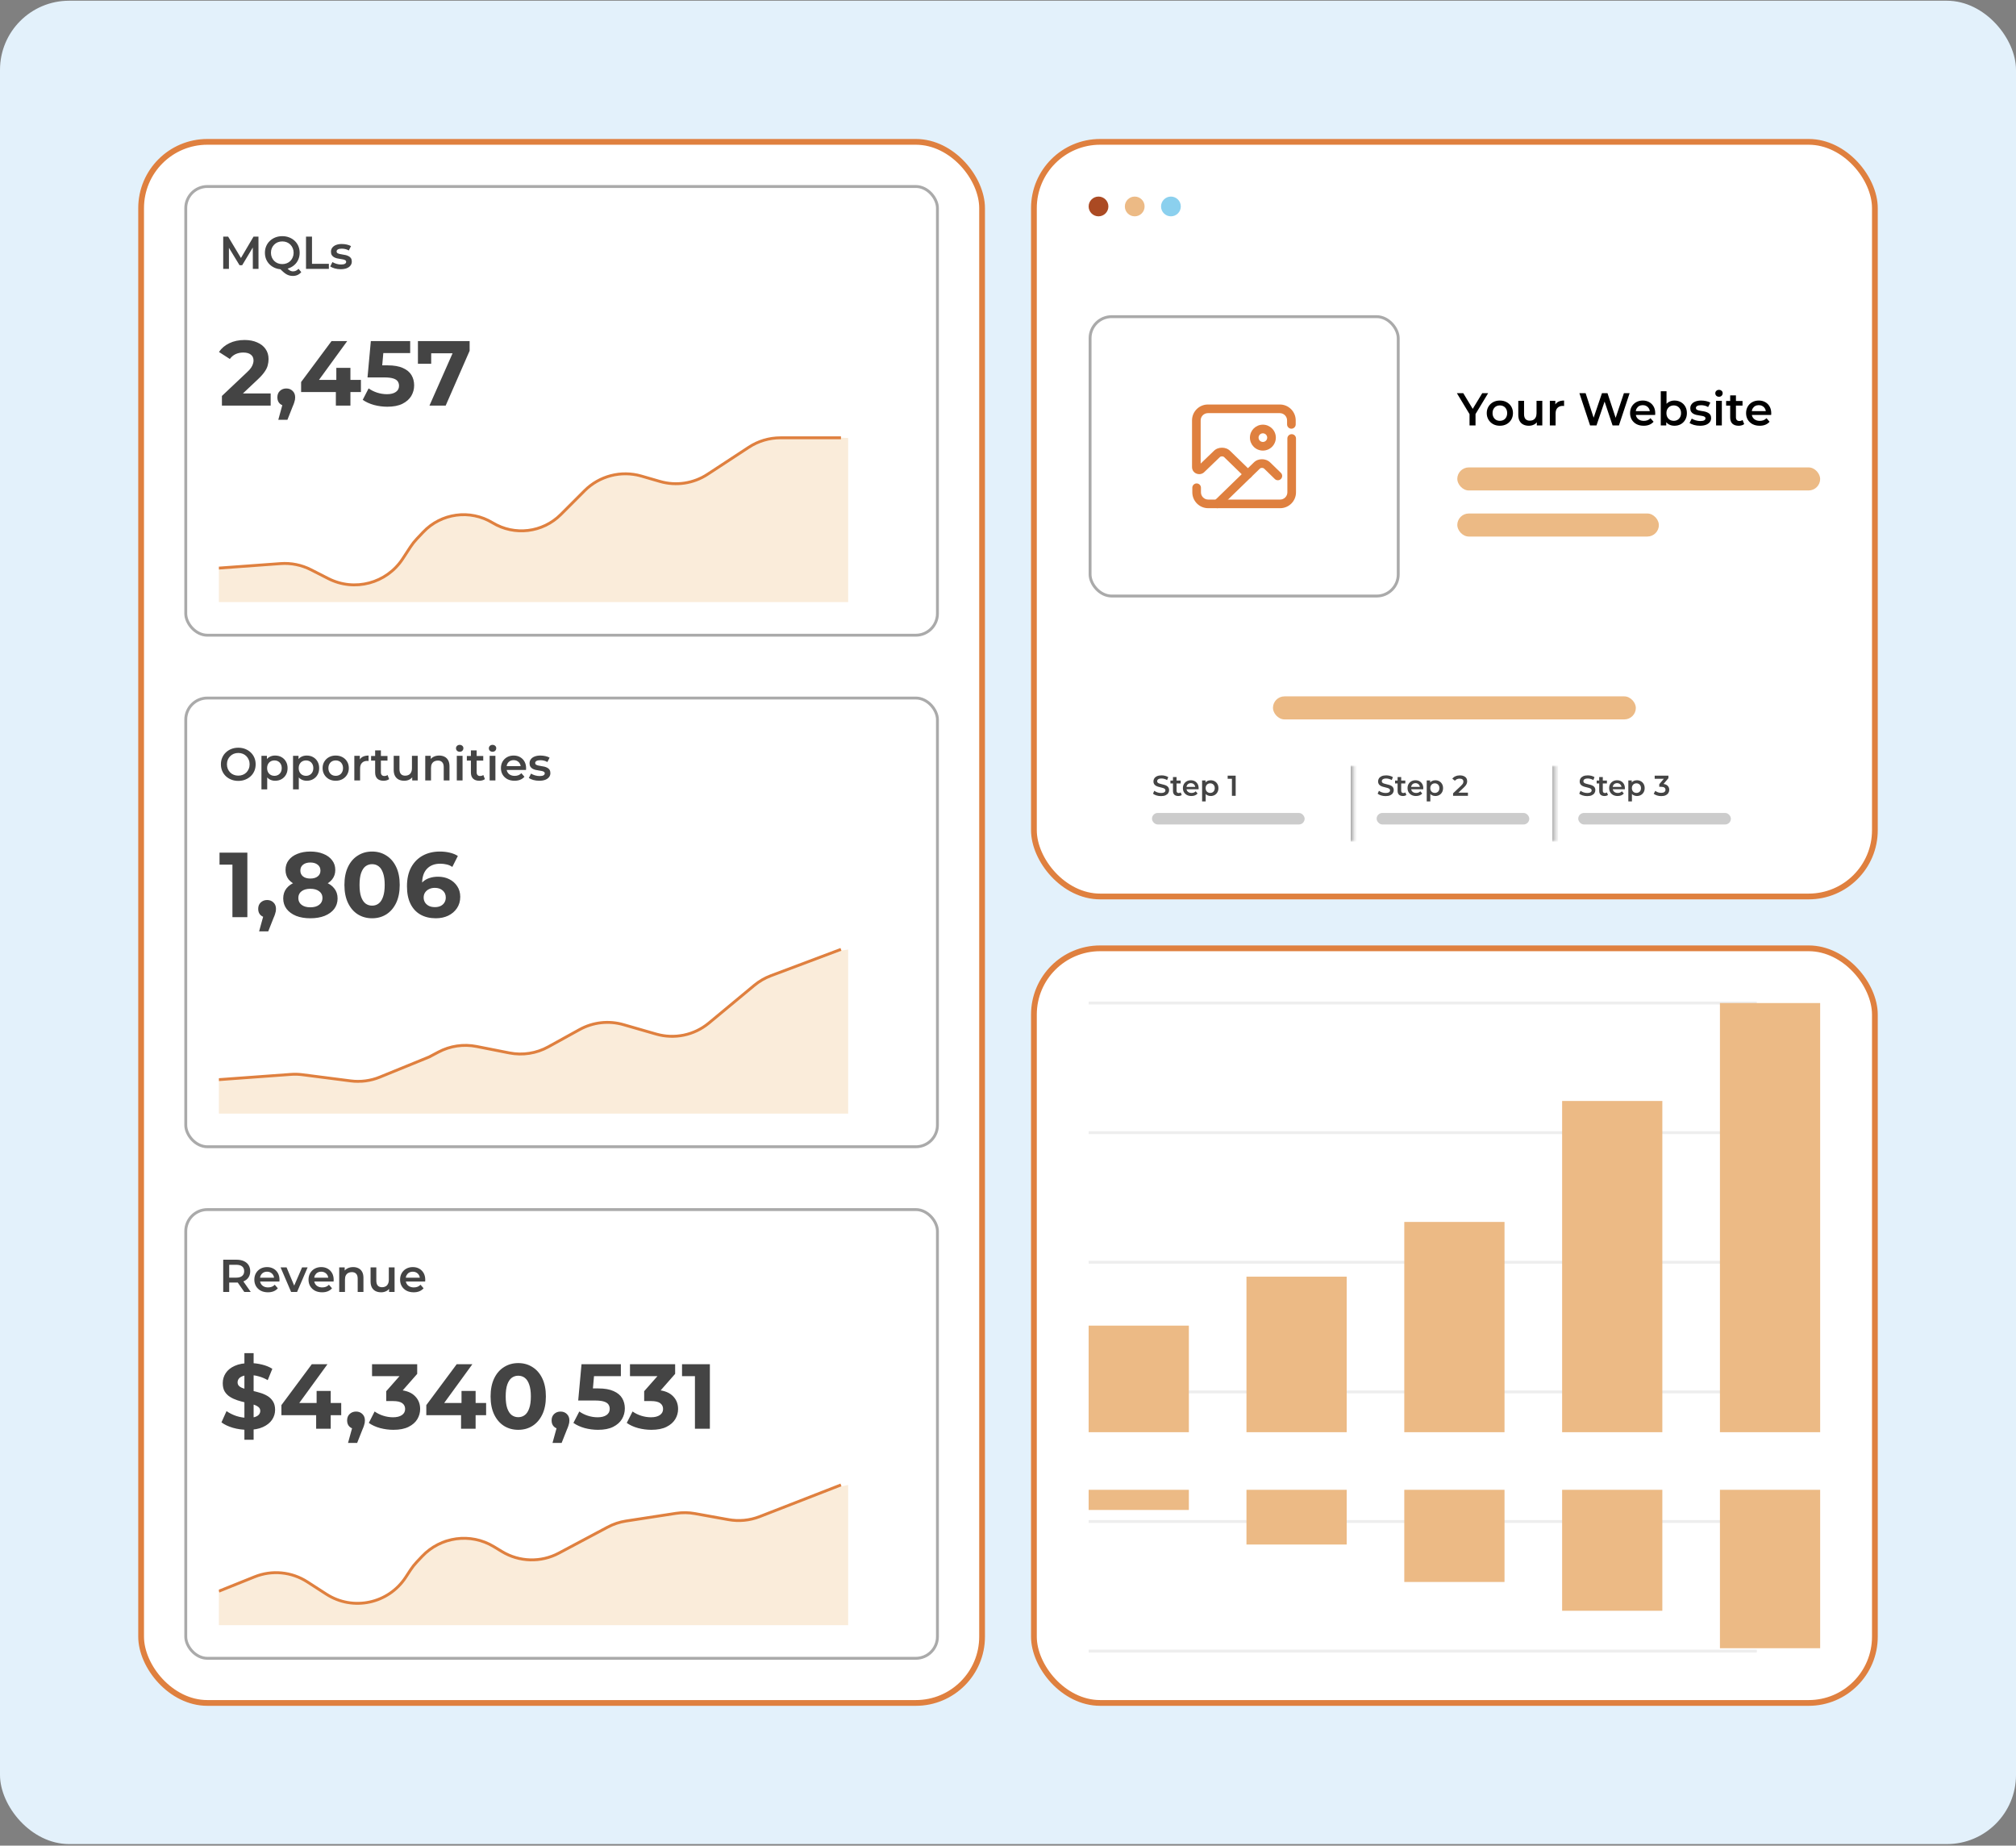 <svg width="532" height="487" viewBox="0 0 532 487" fill="none" xmlns="http://www.w3.org/2000/svg">
<rect x="0" y="0" width="532" height="487" fill="#808080" stroke="none"/>
<rect y="0.19" width="532" height="486.4" rx="18.24" fill="#E3F1FB"/>
<rect x="37.24" y="37.43" width="221.92" height="411.92" rx="17.48" fill="white"/>
<rect x="37.24" y="37.43" width="221.92" height="411.92" rx="17.48" stroke="#DF803F" stroke-width="1.52"/>
<rect x="49.02" y="49.21" width="198.36" height="118.4" rx="5.7" fill="white"/>
<rect x="49.02" y="49.21" width="198.36" height="118.4" rx="5.7" stroke="#AAAAAA" stroke-width="0.76"/>
<path d="M58.903 70.95V62.438H60.204L63.925 68.652H63.244L66.905 62.438H68.206L68.218 70.95H66.722L66.71 64.785H67.026L63.913 69.977H63.208L60.046 64.785H60.411V70.95H58.903ZM74.505 71.072C73.841 71.072 73.229 70.962 72.669 70.743C72.11 70.524 71.624 70.22 71.21 69.831C70.797 69.434 70.477 68.972 70.249 68.445C70.022 67.91 69.909 67.326 69.909 66.694C69.909 66.062 70.022 65.482 70.249 64.955C70.477 64.42 70.797 63.958 71.21 63.569C71.624 63.172 72.11 62.864 72.669 62.645C73.229 62.426 73.837 62.316 74.493 62.316C75.158 62.316 75.766 62.426 76.317 62.645C76.877 62.864 77.363 63.168 77.777 63.557C78.19 63.946 78.51 64.408 78.737 64.943C78.964 65.478 79.078 66.062 79.078 66.694C79.078 67.326 78.964 67.91 78.737 68.445C78.51 68.98 78.19 69.442 77.777 69.831C77.363 70.22 76.877 70.524 76.317 70.743C75.766 70.962 75.162 71.072 74.505 71.072ZM77.278 72.81C76.978 72.81 76.686 72.774 76.403 72.701C76.127 72.636 75.851 72.523 75.576 72.361C75.308 72.207 75.028 72 74.737 71.74C74.445 71.489 74.124 71.177 73.776 70.804L75.454 70.366C75.681 70.666 75.896 70.905 76.099 71.084C76.309 71.27 76.512 71.404 76.707 71.485C76.901 71.566 77.104 71.607 77.314 71.607C77.874 71.607 78.36 71.38 78.774 70.926L79.503 71.801C78.936 72.474 78.194 72.81 77.278 72.81ZM74.493 69.685C74.923 69.685 75.32 69.612 75.685 69.466C76.05 69.32 76.366 69.114 76.633 68.846C76.901 68.571 77.108 68.25 77.254 67.886C77.408 67.521 77.485 67.124 77.485 66.694C77.485 66.256 77.408 65.859 77.254 65.502C77.108 65.138 76.901 64.821 76.633 64.554C76.366 64.278 76.05 64.067 75.685 63.922C75.32 63.776 74.923 63.703 74.493 63.703C74.064 63.703 73.666 63.776 73.302 63.922C72.937 64.067 72.621 64.278 72.353 64.554C72.086 64.821 71.875 65.138 71.721 65.502C71.575 65.859 71.502 66.256 71.502 66.694C71.502 67.124 71.575 67.521 71.721 67.886C71.875 68.25 72.086 68.571 72.353 68.846C72.621 69.114 72.937 69.32 73.302 69.466C73.666 69.612 74.064 69.685 74.493 69.685ZM80.753 70.95V62.438H82.334V69.612H86.785V70.95H80.753ZM89.893 71.035C89.35 71.035 88.827 70.966 88.325 70.828C87.83 70.682 87.437 70.508 87.145 70.305L87.729 69.15C88.02 69.337 88.369 69.491 88.774 69.612C89.18 69.734 89.585 69.795 89.99 69.795C90.469 69.795 90.813 69.73 91.024 69.6C91.243 69.471 91.352 69.296 91.352 69.077C91.352 68.899 91.279 68.765 91.133 68.676C90.987 68.579 90.797 68.506 90.562 68.457C90.327 68.409 90.063 68.364 89.772 68.323C89.488 68.283 89.2 68.23 88.908 68.165C88.624 68.092 88.365 67.991 88.13 67.861C87.895 67.724 87.704 67.541 87.558 67.314C87.412 67.087 87.34 66.787 87.34 66.414C87.34 66.001 87.457 65.644 87.692 65.344C87.927 65.036 88.256 64.801 88.677 64.639C89.107 64.469 89.614 64.384 90.197 64.384C90.635 64.384 91.077 64.432 91.523 64.529C91.969 64.627 92.337 64.765 92.629 64.943L92.046 66.098C91.737 65.912 91.425 65.786 91.109 65.721C90.801 65.648 90.493 65.612 90.185 65.612C89.723 65.612 89.378 65.681 89.151 65.818C88.933 65.956 88.823 66.13 88.823 66.341C88.823 66.536 88.896 66.682 89.042 66.779C89.188 66.876 89.378 66.953 89.614 67.01C89.849 67.067 90.108 67.115 90.392 67.156C90.683 67.189 90.971 67.241 91.255 67.314C91.539 67.387 91.798 67.488 92.033 67.618C92.276 67.74 92.471 67.914 92.617 68.141C92.763 68.368 92.836 68.664 92.836 69.029C92.836 69.434 92.714 69.787 92.471 70.087C92.236 70.386 91.9 70.622 91.462 70.792C91.024 70.954 90.501 71.035 89.893 71.035Z" fill="#444444"/>
<path d="M58.563 107.03V104.476L65.129 98.275C65.648 97.805 66.029 97.383 66.272 97.01C66.516 96.637 66.678 96.297 66.759 95.989C66.856 95.681 66.905 95.397 66.905 95.138C66.905 94.457 66.669 93.938 66.199 93.581C65.745 93.208 65.073 93.022 64.181 93.022C63.467 93.022 62.803 93.159 62.187 93.435C61.587 93.711 61.076 94.14 60.654 94.724L57.785 92.876C58.433 91.903 59.341 91.133 60.508 90.565C61.676 89.998 63.022 89.714 64.546 89.714C65.81 89.714 66.913 89.925 67.853 90.346C68.81 90.752 69.547 91.327 70.066 92.073C70.601 92.819 70.869 93.711 70.869 94.748C70.869 95.3 70.796 95.851 70.65 96.402C70.52 96.937 70.245 97.505 69.823 98.105C69.418 98.704 68.818 99.377 68.023 100.123L62.576 105.255L61.822 103.82H71.428V107.03H58.563ZM73.437 110.775L75.042 104.938L75.577 107.127C74.88 107.127 74.305 106.925 73.851 106.519C73.413 106.114 73.194 105.555 73.194 104.841C73.194 104.128 73.421 103.56 73.875 103.139C74.329 102.717 74.888 102.506 75.553 102.506C76.234 102.506 76.793 102.725 77.231 103.163C77.669 103.585 77.888 104.144 77.888 104.841C77.888 105.052 77.871 105.263 77.839 105.473C77.807 105.668 77.742 105.911 77.644 106.203C77.563 106.479 77.426 106.835 77.231 107.273L75.845 110.775H73.437ZM79.462 103.455V100.804L87.487 90.006H91.622L83.766 100.804L81.845 100.245H95.245V103.455H79.462ZM88.63 107.03V103.455L88.752 100.245V97.059H92.473V107.03H88.63ZM102.212 107.322C101.028 107.322 99.853 107.168 98.686 106.86C97.534 106.535 96.545 106.081 95.719 105.498L97.275 102.482C97.924 102.952 98.669 103.325 99.512 103.601C100.372 103.876 101.239 104.014 102.115 104.014C103.104 104.014 103.882 103.82 104.449 103.431C105.017 103.041 105.301 102.498 105.301 101.801C105.301 101.363 105.187 100.974 104.96 100.634C104.733 100.293 104.328 100.034 103.744 99.856C103.177 99.677 102.374 99.588 101.336 99.588H96.983L97.859 90.006H108.243V93.168H99.269L101.312 91.368L100.704 98.202L98.661 96.402H102.261C103.947 96.402 105.301 96.637 106.322 97.107C107.36 97.561 108.114 98.186 108.584 98.98C109.054 99.775 109.289 100.674 109.289 101.68C109.289 102.685 109.038 103.617 108.535 104.476C108.032 105.319 107.254 106.009 106.2 106.544C105.163 107.062 103.833 107.322 102.212 107.322ZM113.326 107.03L120.185 91.514L121.206 93.216H112.037L113.788 91.368V95.989H110.286V90.006H123.93V92.56L117.607 107.03H113.326Z" fill="#444444"/>
<g clip-path="url(#clip0_1609_458)">
<path d="M223.82 159.866H57.76V149.986L71.82 148.846H76.76L82.08 150.366L85.5 152.266L91.2 154.166H96.9L101.08 152.266L105.26 148.846L108.68 143.526L112.1 139.726L117.42 136.306L124.26 135.926L128.44 137.066L134.52 139.726L138.7 140.106L144.4 138.586L146.68 137.066L149.72 134.026L153.52 130.606L157.32 127.186L161.88 125.286H166.44L170.62 126.426L177.84 127.946L183.16 127.186L187.72 124.526L194.56 119.966L198.74 117.306L202.92 115.786L209.38 115.406H219.64L223.82 115.566V159.866Z" fill="#FAECDA"/>
<path d="M57.76 149.902L74.05 148.715C76.817 148.514 79.587 149.074 82.059 150.334L86.641 152.671C93.558 156.197 102.02 153.945 106.268 147.447L108.318 144.312C108.812 143.556 109.372 142.846 109.993 142.189L111.673 140.411C116.43 135.377 124.055 134.348 129.977 137.94V137.94C135.767 141.452 143.208 140.553 147.995 135.762L154.272 129.48C158.184 125.565 163.916 124.085 169.235 125.619L174.173 127.043C178.431 128.27 183.012 127.579 186.718 125.15L197.605 118.013C200.081 116.389 202.978 115.525 205.938 115.525L221.92 115.525" stroke="#DF803F" stroke-width="0.76"/>
</g>
<rect x="49.02" y="184.19" width="198.36" height="118.4" rx="5.7" fill="white"/>
<rect x="49.02" y="184.19" width="198.36" height="118.4" rx="5.7" stroke="#AAAAAA" stroke-width="0.76"/>
<path d="M62.892 206.052C62.227 206.052 61.615 205.942 61.056 205.723C60.496 205.504 60.01 205.2 59.596 204.811C59.183 204.414 58.863 203.952 58.636 203.425C58.409 202.89 58.295 202.306 58.295 201.674C58.295 201.042 58.409 200.462 58.636 199.935C58.863 199.4 59.183 198.938 59.596 198.549C60.01 198.152 60.496 197.844 61.056 197.625C61.615 197.406 62.223 197.296 62.88 197.296C63.544 197.296 64.152 197.406 64.704 197.625C65.263 197.844 65.749 198.152 66.163 198.549C66.576 198.938 66.897 199.4 67.124 199.935C67.35 200.462 67.464 201.042 67.464 201.674C67.464 202.306 67.35 202.89 67.124 203.425C66.897 203.96 66.576 204.422 66.163 204.811C65.749 205.2 65.263 205.504 64.704 205.723C64.152 205.942 63.548 206.052 62.892 206.052ZM62.88 204.665C63.309 204.665 63.706 204.592 64.071 204.446C64.436 204.301 64.752 204.094 65.02 203.826C65.287 203.551 65.494 203.235 65.64 202.878C65.794 202.513 65.871 202.112 65.871 201.674C65.871 201.236 65.794 200.839 65.64 200.482C65.494 200.118 65.287 199.801 65.02 199.534C64.752 199.258 64.436 199.047 64.071 198.902C63.706 198.756 63.309 198.683 62.88 198.683C62.45 198.683 62.053 198.756 61.688 198.902C61.331 199.047 61.015 199.258 60.739 199.534C60.472 199.801 60.261 200.118 60.107 200.482C59.961 200.839 59.888 201.236 59.888 201.674C59.888 202.104 59.961 202.501 60.107 202.866C60.261 203.23 60.472 203.551 60.739 203.826C61.007 204.094 61.323 204.301 61.688 204.446C62.053 204.592 62.45 204.665 62.88 204.665ZM72.593 206.015C72.066 206.015 71.584 205.894 71.146 205.65C70.716 205.407 70.372 205.042 70.112 204.556C69.861 204.061 69.735 203.437 69.735 202.683C69.735 201.921 69.857 201.297 70.1 200.811C70.352 200.324 70.692 199.963 71.122 199.728C71.551 199.485 72.042 199.364 72.593 199.364C73.233 199.364 73.797 199.501 74.283 199.777C74.778 200.053 75.167 200.438 75.451 200.932C75.742 201.427 75.888 202.01 75.888 202.683C75.888 203.356 75.742 203.944 75.451 204.446C75.167 204.941 74.778 205.326 74.283 205.602C73.797 205.877 73.233 206.015 72.593 206.015ZM68.994 208.289V199.437H70.441V200.969L70.392 202.695L70.514 204.422V208.289H68.994ZM72.423 204.714C72.787 204.714 73.112 204.633 73.395 204.471C73.687 204.309 73.918 204.074 74.089 203.766C74.259 203.457 74.344 203.097 74.344 202.683C74.344 202.262 74.259 201.901 74.089 201.601C73.918 201.293 73.687 201.058 73.395 200.896C73.112 200.734 72.787 200.653 72.423 200.653C72.058 200.653 71.73 200.734 71.438 200.896C71.146 201.058 70.915 201.293 70.745 201.601C70.574 201.901 70.489 202.262 70.489 202.683C70.489 203.097 70.574 203.457 70.745 203.766C70.915 204.074 71.146 204.309 71.438 204.471C71.73 204.633 72.058 204.714 72.423 204.714ZM80.929 206.015C80.402 206.015 79.92 205.894 79.482 205.65C79.052 205.407 78.708 205.042 78.449 204.556C78.197 204.061 78.072 203.437 78.072 202.683C78.072 201.921 78.193 201.297 78.436 200.811C78.688 200.324 79.028 199.963 79.458 199.728C79.888 199.485 80.378 199.364 80.929 199.364C81.57 199.364 82.133 199.501 82.62 199.777C83.114 200.053 83.503 200.438 83.787 200.932C84.079 201.427 84.225 202.01 84.225 202.683C84.225 203.356 84.079 203.944 83.787 204.446C83.503 204.941 83.114 205.326 82.62 205.602C82.133 205.877 81.57 206.015 80.929 206.015ZM77.33 208.289V199.437H78.777V200.969L78.728 202.695L78.85 204.422V208.289H77.33ZM80.759 204.714C81.124 204.714 81.448 204.633 81.732 204.471C82.024 204.309 82.255 204.074 82.425 203.766C82.595 203.457 82.68 203.097 82.68 202.683C82.68 202.262 82.595 201.901 82.425 201.601C82.255 201.293 82.024 201.058 81.732 200.896C81.448 200.734 81.124 200.653 80.759 200.653C80.394 200.653 80.066 200.734 79.774 200.896C79.482 201.058 79.251 201.293 79.081 201.601C78.911 201.901 78.826 202.262 78.826 202.683C78.826 203.097 78.911 203.457 79.081 203.766C79.251 204.074 79.482 204.309 79.774 204.471C80.066 204.633 80.394 204.714 80.759 204.714ZM88.585 206.015C87.92 206.015 87.328 205.873 86.809 205.59C86.29 205.298 85.881 204.9 85.581 204.398C85.281 203.895 85.131 203.324 85.131 202.683C85.131 202.035 85.281 201.463 85.581 200.969C85.881 200.466 86.29 200.073 86.809 199.789C87.328 199.505 87.92 199.364 88.585 199.364C89.257 199.364 89.853 199.505 90.372 199.789C90.899 200.073 91.308 200.462 91.6 200.957C91.9 201.451 92.05 202.027 92.05 202.683C92.05 203.324 91.9 203.895 91.6 204.398C91.308 204.9 90.899 205.298 90.372 205.59C89.853 205.873 89.257 206.015 88.585 206.015ZM88.585 204.714C88.957 204.714 89.29 204.633 89.582 204.471C89.874 204.309 90.1 204.074 90.263 203.766C90.433 203.457 90.518 203.097 90.518 202.683C90.518 202.262 90.433 201.901 90.263 201.601C90.1 201.293 89.874 201.058 89.582 200.896C89.29 200.734 88.962 200.653 88.597 200.653C88.224 200.653 87.891 200.734 87.6 200.896C87.316 201.058 87.089 201.293 86.919 201.601C86.748 201.901 86.663 202.262 86.663 202.683C86.663 203.097 86.748 203.457 86.919 203.766C87.089 204.074 87.316 204.309 87.6 204.471C87.891 204.633 88.22 204.714 88.585 204.714ZM93.504 205.93V199.437H94.951V201.224L94.78 200.701C94.975 200.263 95.279 199.931 95.692 199.704C96.114 199.477 96.637 199.364 97.261 199.364V200.811C97.196 200.794 97.135 200.786 97.079 200.786C97.022 200.778 96.965 200.774 96.908 200.774C96.333 200.774 95.875 200.944 95.534 201.285C95.194 201.617 95.024 202.116 95.024 202.781V205.93H93.504ZM101.232 206.015C100.519 206.015 99.968 205.833 99.578 205.468C99.189 205.095 98.995 204.548 98.995 203.826V198.002H100.515V203.79C100.515 204.098 100.592 204.337 100.746 204.507C100.908 204.678 101.131 204.763 101.415 204.763C101.755 204.763 102.039 204.673 102.266 204.495L102.691 205.577C102.513 205.723 102.294 205.833 102.035 205.906C101.775 205.979 101.508 206.015 101.232 206.015ZM97.925 200.701V199.485H102.254V200.701H97.925ZM106.69 206.015C106.139 206.015 105.652 205.914 105.231 205.711C104.809 205.5 104.481 205.184 104.246 204.763C104.011 204.333 103.893 203.794 103.893 203.145V199.437H105.413V202.939C105.413 203.522 105.543 203.96 105.802 204.252C106.07 204.536 106.447 204.678 106.933 204.678C107.29 204.678 107.598 204.605 107.857 204.459C108.125 204.313 108.332 204.094 108.477 203.802C108.631 203.51 108.708 203.149 108.708 202.72V199.437H110.228V205.93H108.781V204.179L109.037 204.714C108.818 205.136 108.498 205.46 108.076 205.687C107.655 205.906 107.193 206.015 106.69 206.015ZM115.903 199.364C116.422 199.364 116.884 199.465 117.289 199.668C117.703 199.87 118.027 200.182 118.262 200.604C118.497 201.017 118.615 201.552 118.615 202.209V205.93H117.095V202.404C117.095 201.828 116.957 201.398 116.681 201.115C116.414 200.831 116.037 200.689 115.55 200.689C115.194 200.689 114.878 200.762 114.602 200.908C114.326 201.054 114.112 201.273 113.958 201.565C113.812 201.848 113.739 202.209 113.739 202.647V205.93H112.219V199.437H113.666V201.188L113.41 200.653C113.637 200.239 113.966 199.923 114.395 199.704C114.833 199.477 115.336 199.364 115.903 199.364ZM120.543 205.93V199.437H122.063V205.93H120.543ZM121.309 198.366C121.025 198.366 120.79 198.277 120.604 198.099C120.425 197.921 120.336 197.706 120.336 197.454C120.336 197.195 120.425 196.98 120.604 196.81C120.79 196.632 121.025 196.542 121.309 196.542C121.593 196.542 121.824 196.628 122.002 196.798C122.189 196.96 122.282 197.167 122.282 197.418C122.282 197.686 122.193 197.912 122.014 198.099C121.836 198.277 121.601 198.366 121.309 198.366ZM126.502 206.015C125.789 206.015 125.238 205.833 124.848 205.468C124.459 205.095 124.265 204.548 124.265 203.826V198.002H125.785V203.79C125.785 204.098 125.862 204.337 126.016 204.507C126.178 204.678 126.401 204.763 126.685 204.763C127.025 204.763 127.309 204.673 127.536 204.495L127.961 205.577C127.783 205.723 127.564 205.833 127.305 205.906C127.045 205.979 126.778 206.015 126.502 206.015ZM123.195 200.701V199.485H127.524V200.701H123.195ZM129.212 205.93V199.437H130.732V205.93H129.212ZM129.978 198.366C129.694 198.366 129.459 198.277 129.273 198.099C129.094 197.921 129.005 197.706 129.005 197.454C129.005 197.195 129.094 196.98 129.273 196.81C129.459 196.632 129.694 196.542 129.978 196.542C130.262 196.542 130.493 196.628 130.671 196.798C130.857 196.96 130.951 197.167 130.951 197.418C130.951 197.686 130.861 197.912 130.683 198.099C130.505 198.277 130.27 198.366 129.978 198.366ZM135.779 206.015C135.057 206.015 134.425 205.873 133.882 205.59C133.347 205.298 132.929 204.9 132.629 204.398C132.338 203.895 132.192 203.324 132.192 202.683C132.192 202.035 132.334 201.463 132.617 200.969C132.909 200.466 133.306 200.073 133.809 199.789C134.32 199.505 134.899 199.364 135.548 199.364C136.18 199.364 136.744 199.501 137.238 199.777C137.733 200.053 138.122 200.442 138.405 200.944C138.689 201.447 138.831 202.039 138.831 202.72C138.831 202.785 138.827 202.858 138.819 202.939C138.819 203.02 138.815 203.097 138.807 203.17H133.396V202.16H138.004L137.408 202.477C137.416 202.104 137.339 201.775 137.177 201.492C137.015 201.208 136.792 200.985 136.509 200.823C136.233 200.661 135.913 200.58 135.548 200.58C135.175 200.58 134.847 200.661 134.563 200.823C134.287 200.985 134.068 201.212 133.906 201.504C133.752 201.787 133.675 202.124 133.675 202.513V202.756C133.675 203.145 133.764 203.49 133.943 203.79C134.121 204.09 134.372 204.321 134.697 204.483C135.021 204.645 135.394 204.726 135.815 204.726C136.18 204.726 136.509 204.669 136.8 204.556C137.092 204.442 137.352 204.264 137.579 204.021L138.393 204.957C138.101 205.298 137.733 205.561 137.287 205.748C136.849 205.926 136.346 206.015 135.779 206.015ZM142.298 206.015C141.754 206.015 141.231 205.946 140.729 205.808C140.234 205.662 139.841 205.488 139.549 205.286L140.133 204.13C140.425 204.317 140.773 204.471 141.179 204.592C141.584 204.714 141.989 204.775 142.395 204.775C142.873 204.775 143.218 204.71 143.428 204.58C143.647 204.451 143.757 204.276 143.757 204.057C143.757 203.879 143.684 203.745 143.538 203.656C143.392 203.559 143.201 203.486 142.966 203.437C142.731 203.389 142.468 203.344 142.176 203.303C141.892 203.263 141.604 203.21 141.313 203.145C141.029 203.072 140.769 202.971 140.534 202.841C140.299 202.704 140.109 202.521 139.963 202.294C139.817 202.067 139.744 201.767 139.744 201.394C139.744 200.981 139.861 200.624 140.097 200.324C140.332 200.016 140.66 199.781 141.082 199.619C141.511 199.449 142.018 199.364 142.602 199.364C143.039 199.364 143.481 199.412 143.927 199.51C144.373 199.607 144.742 199.745 145.034 199.923L144.45 201.078C144.142 200.892 143.83 200.766 143.514 200.701C143.205 200.628 142.897 200.592 142.589 200.592C142.127 200.592 141.783 200.661 141.556 200.798C141.337 200.936 141.227 201.111 141.227 201.321C141.227 201.516 141.3 201.662 141.446 201.759C141.592 201.856 141.783 201.933 142.018 201.99C142.253 202.047 142.512 202.096 142.796 202.136C143.088 202.168 143.376 202.221 143.659 202.294C143.943 202.367 144.203 202.468 144.438 202.598C144.681 202.72 144.875 202.894 145.021 203.121C145.167 203.348 145.24 203.644 145.24 204.009C145.24 204.414 145.119 204.767 144.875 205.067C144.64 205.367 144.304 205.602 143.866 205.772C143.428 205.934 142.906 206.015 142.298 206.015Z" fill="#444444"/>
<path d="M61.335 242.01V226.445L63.038 228.148H57.931V224.986H65.275V242.01H61.335ZM68.378 245.755L69.984 239.918L70.519 242.107C69.821 242.107 69.246 241.905 68.792 241.499C68.354 241.094 68.135 240.535 68.135 239.821C68.135 239.108 68.362 238.54 68.816 238.119C69.27 237.697 69.829 237.486 70.494 237.486C71.175 237.486 71.735 237.705 72.172 238.143C72.61 238.565 72.829 239.124 72.829 239.821C72.829 240.032 72.813 240.243 72.78 240.454C72.748 240.648 72.683 240.891 72.586 241.183C72.505 241.459 72.367 241.815 72.172 242.253L70.786 245.755H68.378ZM81.888 242.302C80.461 242.302 79.213 242.091 78.142 241.67C77.072 241.232 76.237 240.624 75.638 239.846C75.038 239.051 74.738 238.127 74.738 237.073C74.738 236.019 75.029 235.127 75.613 234.398C76.213 233.652 77.048 233.093 78.118 232.72C79.188 232.331 80.445 232.136 81.888 232.136C83.347 232.136 84.612 232.331 85.682 232.72C86.768 233.093 87.603 233.652 88.187 234.398C88.787 235.127 89.087 236.019 89.087 237.073C89.087 238.127 88.787 239.051 88.187 239.846C87.587 240.624 86.744 241.232 85.657 241.67C84.587 242.091 83.331 242.302 81.888 242.302ZM81.888 239.408C82.877 239.408 83.655 239.189 84.222 238.751C84.806 238.313 85.098 237.713 85.098 236.951C85.098 236.189 84.806 235.598 84.222 235.176C83.655 234.738 82.877 234.519 81.888 234.519C80.915 234.519 80.145 234.738 79.577 235.176C79.01 235.598 78.726 236.189 78.726 236.951C78.726 237.713 79.01 238.313 79.577 238.751C80.145 239.189 80.915 239.408 81.888 239.408ZM81.888 234.13C80.575 234.13 79.423 233.952 78.434 233.595C77.462 233.239 76.7 232.72 76.148 232.039C75.613 231.342 75.346 230.515 75.346 229.558C75.346 228.553 75.621 227.694 76.173 226.98C76.724 226.251 77.494 225.691 78.483 225.302C79.472 224.897 80.607 224.694 81.888 224.694C83.201 224.694 84.344 224.897 85.317 225.302C86.306 225.691 87.076 226.251 87.627 226.98C88.195 227.694 88.478 228.553 88.478 229.558C88.478 230.515 88.203 231.342 87.652 232.039C87.117 232.72 86.355 233.239 85.365 233.595C84.376 233.952 83.217 234.13 81.888 234.13ZM81.888 231.82C82.715 231.82 83.363 231.633 83.833 231.261C84.32 230.888 84.563 230.377 84.563 229.728C84.563 229.047 84.312 228.521 83.809 228.148C83.323 227.775 82.682 227.588 81.888 227.588C81.109 227.588 80.477 227.775 79.991 228.148C79.504 228.521 79.261 229.047 79.261 229.728C79.261 230.377 79.496 230.888 79.966 231.261C80.437 231.633 81.077 231.82 81.888 231.82ZM98.186 242.302C96.792 242.302 95.543 241.961 94.441 241.28C93.338 240.583 92.471 239.578 91.838 238.265C91.206 236.951 90.89 235.363 90.89 233.498C90.89 231.633 91.206 230.045 91.838 228.731C92.471 227.418 93.338 226.421 94.441 225.74C95.543 225.043 96.792 224.694 98.186 224.694C99.597 224.694 100.845 225.043 101.931 225.74C103.034 226.421 103.901 227.418 104.534 228.731C105.166 230.045 105.482 231.633 105.482 233.498C105.482 235.363 105.166 236.951 104.534 238.265C103.901 239.578 103.034 240.583 101.931 241.28C100.845 241.961 99.597 242.302 98.186 242.302ZM98.186 238.97C98.851 238.97 99.426 238.784 99.913 238.411C100.415 238.038 100.804 237.446 101.08 236.635C101.372 235.825 101.518 234.779 101.518 233.498C101.518 232.217 101.372 231.171 101.08 230.361C100.804 229.55 100.415 228.958 99.913 228.585C99.426 228.212 98.851 228.026 98.186 228.026C97.537 228.026 96.962 228.212 96.459 228.585C95.973 228.958 95.584 229.55 95.292 230.361C95.016 231.171 94.879 232.217 94.879 233.498C94.879 234.779 95.016 235.825 95.292 236.635C95.584 237.446 95.973 238.038 96.459 238.411C96.962 238.784 97.537 238.97 98.186 238.97ZM115.008 242.302C113.452 242.302 112.098 241.978 110.947 241.329C109.812 240.681 108.936 239.732 108.32 238.484C107.704 237.235 107.396 235.695 107.396 233.863C107.396 231.901 107.761 230.239 108.491 228.877C109.236 227.515 110.258 226.478 111.555 225.764C112.868 225.051 114.376 224.694 116.078 224.694C116.986 224.694 117.854 224.791 118.681 224.986C119.508 225.181 120.221 225.472 120.821 225.862L119.362 228.756C118.891 228.431 118.389 228.212 117.854 228.099C117.319 227.969 116.759 227.904 116.176 227.904C114.7 227.904 113.533 228.35 112.674 229.242C111.814 230.134 111.385 231.455 111.385 233.206C111.385 233.498 111.385 233.822 111.385 234.179C111.401 234.536 111.45 234.892 111.531 235.249L110.436 234.228C110.744 233.595 111.142 233.068 111.628 232.647C112.114 232.209 112.69 231.885 113.355 231.674C114.036 231.447 114.781 231.334 115.592 231.334C116.695 231.334 117.684 231.552 118.559 231.99C119.435 232.428 120.132 233.044 120.651 233.838C121.186 234.633 121.453 235.565 121.453 236.635C121.453 237.786 121.161 238.792 120.578 239.651C120.01 240.494 119.24 241.151 118.267 241.621C117.311 242.075 116.224 242.302 115.008 242.302ZM114.79 239.359C115.341 239.359 115.827 239.262 116.249 239.067C116.686 238.857 117.027 238.557 117.27 238.167C117.513 237.778 117.635 237.332 117.635 236.83C117.635 236.052 117.367 235.436 116.832 234.982C116.314 234.511 115.616 234.276 114.741 234.276C114.157 234.276 113.646 234.39 113.209 234.617C112.771 234.828 112.422 235.127 112.163 235.517C111.92 235.889 111.798 236.327 111.798 236.83C111.798 237.316 111.92 237.754 112.163 238.143C112.406 238.516 112.747 238.816 113.184 239.043C113.622 239.254 114.157 239.359 114.79 239.359Z" fill="#444444"/>
<g clip-path="url(#clip1_1609_458)">
<path d="M223.82 294.846H57.76V284.966L71.82 283.826H76.76H80.56L85.88 284.586L91.96 285.346L95 285.726L98.04 284.966L101.84 283.826L104.88 282.686L109.06 280.406L116.66 276.986L120.46 275.846H125.4L129.2 276.606L135.66 278.126L140.22 277.746L145.92 275.846L148.58 274.326L152.38 272.046L156.56 270.146L160.36 269.766L163.78 270.146L166.82 271.286L171 272.046L175.94 273.186L181.64 272.806L186.58 270.526L197.22 261.786L201.02 258.366L205.58 256.466L212.42 254.186L220.02 251.146L223.82 250.546V294.846Z" fill="#FAECDA"/>
<path d="M57.76 284.882L76.757 283.498C77.77 283.424 78.788 283.452 79.795 283.581L92.55 285.217C95.153 285.55 97.797 285.205 100.226 284.214L113.24 278.903L115.7 277.603C118.78 275.974 122.325 275.453 125.743 276.126L134.406 277.833C137.916 278.524 141.557 277.956 144.689 276.227L152.952 271.666C156.479 269.719 160.635 269.252 164.506 270.368L173.151 272.859C177.986 274.252 183.197 273.162 187.069 269.948L199.054 259.998C200.356 258.917 201.829 258.062 203.412 257.466L221.92 250.505" stroke="#DF803F" stroke-width="0.76"/>
</g>
<rect x="49.02" y="319.17" width="198.36" height="118.4" rx="5.7" fill="white"/>
<rect x="49.02" y="319.17" width="198.36" height="118.4" rx="5.7" stroke="#AAAAAA" stroke-width="0.76"/>
<path d="M58.903 340.91V332.398H62.405C63.159 332.398 63.804 332.52 64.339 332.763C64.882 333.006 65.299 333.355 65.591 333.809C65.883 334.263 66.029 334.802 66.029 335.426C66.029 336.05 65.883 336.589 65.591 337.043C65.299 337.489 64.882 337.834 64.339 338.077C63.804 338.312 63.159 338.429 62.405 338.429H59.779L60.484 337.712V340.91H58.903ZM64.473 340.91L62.32 337.821H64.01L66.175 340.91H64.473ZM60.484 337.882L59.779 337.128H62.332C63.03 337.128 63.553 336.978 63.901 336.678C64.258 336.378 64.436 335.961 64.436 335.426C64.436 334.883 64.258 334.465 63.901 334.173C63.553 333.882 63.03 333.736 62.332 333.736H59.779L60.484 332.957V337.882ZM70.704 340.995C69.982 340.995 69.35 340.853 68.807 340.57C68.272 340.278 67.854 339.88 67.555 339.378C67.263 338.875 67.117 338.304 67.117 337.663C67.117 337.015 67.259 336.443 67.542 335.949C67.834 335.446 68.231 335.053 68.734 334.769C69.245 334.486 69.824 334.344 70.473 334.344C71.105 334.344 71.669 334.481 72.163 334.757C72.658 335.033 73.047 335.422 73.331 335.924C73.614 336.427 73.756 337.019 73.756 337.7C73.756 337.765 73.752 337.838 73.744 337.919C73.744 338 73.74 338.077 73.732 338.15H68.32V337.14H72.929L72.333 337.457C72.341 337.084 72.264 336.755 72.102 336.472C71.94 336.188 71.717 335.965 71.433 335.803C71.158 335.641 70.838 335.56 70.473 335.56C70.1 335.56 69.772 335.641 69.488 335.803C69.212 335.965 68.993 336.192 68.831 336.484C68.677 336.768 68.6 337.104 68.6 337.493V337.736C68.6 338.125 68.689 338.47 68.868 338.77C69.046 339.07 69.297 339.301 69.622 339.463C69.946 339.625 70.319 339.706 70.74 339.706C71.105 339.706 71.433 339.649 71.725 339.536C72.017 339.422 72.277 339.244 72.504 339.001L73.318 339.937C73.026 340.278 72.658 340.541 72.212 340.728C71.774 340.906 71.271 340.995 70.704 340.995ZM76.824 340.91L74.04 334.417H75.62L78.016 340.144H77.237L79.718 334.417H81.177L78.393 340.91H76.824ZM85.001 340.995C84.28 340.995 83.648 340.853 83.104 340.57C82.569 340.278 82.152 339.88 81.852 339.378C81.56 338.875 81.414 338.304 81.414 337.663C81.414 337.015 81.556 336.443 81.84 335.949C82.132 335.446 82.529 335.053 83.031 334.769C83.542 334.486 84.122 334.344 84.77 334.344C85.403 334.344 85.966 334.481 86.461 334.757C86.955 335.033 87.344 335.422 87.628 335.924C87.912 336.427 88.054 337.019 88.054 337.7C88.054 337.765 88.049 337.838 88.041 337.919C88.041 338 88.037 338.077 88.029 338.15H82.618V337.14H87.227L86.631 337.457C86.639 337.084 86.562 336.755 86.4 336.472C86.238 336.188 86.015 335.965 85.731 335.803C85.455 335.641 85.135 335.56 84.77 335.56C84.397 335.56 84.069 335.641 83.785 335.803C83.51 335.965 83.291 336.192 83.129 336.484C82.975 336.768 82.898 337.104 82.898 337.493V337.736C82.898 338.125 82.987 338.47 83.165 338.77C83.344 339.07 83.595 339.301 83.919 339.463C84.243 339.625 84.616 339.706 85.038 339.706C85.403 339.706 85.731 339.649 86.023 339.536C86.315 339.422 86.574 339.244 86.801 339.001L87.616 339.937C87.324 340.278 86.955 340.541 86.509 340.728C86.072 340.906 85.569 340.995 85.001 340.995ZM93.198 334.344C93.717 334.344 94.179 334.445 94.584 334.648C94.998 334.85 95.322 335.162 95.557 335.584C95.792 335.997 95.91 336.532 95.91 337.189V340.91H94.39V337.384C94.39 336.808 94.252 336.378 93.976 336.095C93.709 335.811 93.332 335.669 92.846 335.669C92.489 335.669 92.173 335.742 91.897 335.888C91.621 336.034 91.406 336.253 91.252 336.545C91.107 336.828 91.034 337.189 91.034 337.627V340.91H89.514V334.417H90.961V336.168L90.705 335.633C90.932 335.219 91.261 334.903 91.69 334.684C92.128 334.457 92.631 334.344 93.198 334.344ZM100.586 340.995C100.035 340.995 99.549 340.894 99.127 340.691C98.705 340.48 98.377 340.164 98.142 339.743C97.907 339.313 97.789 338.774 97.789 338.125V334.417H99.309V337.919C99.309 338.502 99.439 338.94 99.698 339.232C99.966 339.516 100.343 339.658 100.829 339.658C101.186 339.658 101.494 339.585 101.754 339.439C102.021 339.293 102.228 339.074 102.374 338.782C102.528 338.49 102.605 338.129 102.605 337.7V334.417H104.125V340.91H102.678V339.159L102.933 339.694C102.714 340.116 102.394 340.44 101.972 340.667C101.551 340.886 101.089 340.995 100.586 340.995ZM109.167 340.995C108.446 340.995 107.813 340.853 107.27 340.57C106.735 340.278 106.318 339.88 106.018 339.378C105.726 338.875 105.58 338.304 105.58 337.663C105.58 337.015 105.722 336.443 106.005 335.949C106.297 335.446 106.694 335.053 107.197 334.769C107.708 334.486 108.287 334.344 108.936 334.344C109.568 334.344 110.132 334.481 110.626 334.757C111.121 335.033 111.51 335.422 111.794 335.924C112.077 336.427 112.219 337.019 112.219 337.7C112.219 337.765 112.215 337.838 112.207 337.919C112.207 338 112.203 338.077 112.195 338.15H106.784V337.14H111.392L110.796 337.457C110.805 337.084 110.728 336.755 110.565 336.472C110.403 336.188 110.18 335.965 109.897 335.803C109.621 335.641 109.301 335.56 108.936 335.56C108.563 335.56 108.235 335.641 107.951 335.803C107.675 335.965 107.457 336.192 107.294 336.484C107.14 336.768 107.063 337.104 107.063 337.493V337.736C107.063 338.125 107.153 338.47 107.331 338.77C107.509 339.07 107.761 339.301 108.085 339.463C108.409 339.625 108.782 339.706 109.204 339.706C109.568 339.706 109.897 339.649 110.188 339.536C110.48 339.422 110.74 339.244 110.967 339.001L111.781 339.937C111.49 340.278 111.121 340.541 110.675 340.728C110.237 340.906 109.734 340.995 109.167 340.995Z" fill="#444444"/>
<path d="M64.497 379.908V357.048H66.929V379.908H64.497ZM65.372 377.282C64.01 377.282 62.705 377.104 61.457 376.747C60.209 376.374 59.203 375.896 58.441 375.312L59.779 372.345C60.508 372.864 61.368 373.293 62.357 373.634C63.362 373.958 64.375 374.12 65.397 374.12C66.175 374.12 66.799 374.047 67.269 373.901C67.756 373.739 68.112 373.52 68.34 373.245C68.566 372.969 68.68 372.653 68.68 372.296C68.68 371.842 68.502 371.486 68.145 371.226C67.788 370.951 67.318 370.732 66.734 370.57C66.151 370.391 65.502 370.229 64.789 370.083C64.092 369.921 63.386 369.726 62.673 369.499C61.976 369.273 61.335 368.981 60.752 368.624C60.168 368.267 59.69 367.797 59.317 367.213C58.96 366.63 58.782 365.884 58.782 364.976C58.782 364.003 59.041 363.12 59.56 362.325C60.095 361.514 60.889 360.874 61.943 360.404C63.013 359.917 64.351 359.674 65.956 359.674C67.026 359.674 68.08 359.804 69.118 360.063C70.155 360.307 71.071 360.679 71.866 361.182L70.65 364.173C69.855 363.719 69.061 363.387 68.266 363.176C67.472 362.949 66.694 362.836 65.932 362.836C65.17 362.836 64.546 362.925 64.059 363.103C63.573 363.282 63.224 363.517 63.013 363.809C62.803 364.084 62.697 364.409 62.697 364.781C62.697 365.219 62.876 365.576 63.232 365.851C63.589 366.111 64.059 366.322 64.643 366.484C65.227 366.646 65.867 366.808 66.564 366.97C67.278 367.132 67.983 367.319 68.68 367.53C69.393 367.74 70.042 368.024 70.626 368.381C71.209 368.737 71.679 369.208 72.036 369.791C72.409 370.375 72.596 371.113 72.596 372.004C72.596 372.961 72.328 373.837 71.793 374.631C71.258 375.425 70.455 376.066 69.385 376.552C68.331 377.039 66.994 377.282 65.372 377.282ZM74.26 373.415V370.764L82.286 359.966H86.42L78.565 370.764L76.644 370.205H90.044V373.415H74.26ZM83.429 376.99V373.415L83.551 370.205V367.019H87.272V376.99H83.429ZM91.843 380.735L93.448 374.899L93.984 377.087C93.286 377.087 92.711 376.885 92.257 376.479C91.819 376.074 91.6 375.515 91.6 374.801C91.6 374.088 91.827 373.52 92.281 373.099C92.735 372.677 93.294 372.467 93.959 372.467C94.64 372.467 95.2 372.685 95.637 373.123C96.075 373.545 96.294 374.104 96.294 374.801C96.294 375.012 96.278 375.223 96.245 375.434C96.213 375.628 96.148 375.871 96.051 376.163C95.97 376.439 95.832 376.795 95.637 377.233L94.251 380.735H91.843ZM103.821 377.282C102.637 377.282 101.462 377.128 100.294 376.82C99.127 376.496 98.138 376.042 97.327 375.458L98.859 372.442C99.508 372.912 100.262 373.285 101.121 373.561C101.98 373.837 102.848 373.974 103.723 373.974C104.712 373.974 105.491 373.78 106.058 373.391C106.626 373.002 106.909 372.467 106.909 371.786C106.909 371.137 106.658 370.626 106.155 370.253C105.653 369.881 104.842 369.694 103.723 369.694H101.924V367.092L106.666 361.717L107.104 363.128H98.178V359.966H110.095V362.52L105.377 367.894L103.383 366.751H104.526C106.617 366.751 108.198 367.222 109.268 368.162C110.338 369.102 110.873 370.31 110.873 371.786C110.873 372.742 110.622 373.642 110.12 374.485C109.617 375.312 108.847 375.985 107.809 376.504C106.771 377.022 105.442 377.282 103.821 377.282ZM112.498 373.415V370.764L120.524 359.966H124.658L116.803 370.764L114.881 370.205H128.282V373.415H112.498ZM121.667 376.99V373.415L121.788 370.205V367.019H125.509V376.99H121.667ZM136.756 377.282C135.362 377.282 134.113 376.941 133.011 376.26C131.908 375.563 131.041 374.558 130.408 373.245C129.776 371.931 129.46 370.343 129.46 368.478C129.46 366.614 129.776 365.025 130.408 363.711C131.041 362.398 131.908 361.401 133.011 360.72C134.113 360.023 135.362 359.674 136.756 359.674C138.167 359.674 139.415 360.023 140.501 360.72C141.604 361.401 142.471 362.398 143.103 363.711C143.736 365.025 144.052 366.614 144.052 368.478C144.052 370.343 143.736 371.931 143.103 373.245C142.471 374.558 141.604 375.563 140.501 376.26C139.415 376.941 138.167 377.282 136.756 377.282ZM136.756 373.95C137.421 373.95 137.996 373.764 138.483 373.391C138.985 373.018 139.374 372.426 139.65 371.615C139.942 370.805 140.088 369.759 140.088 368.478C140.088 367.197 139.942 366.151 139.65 365.341C139.374 364.53 138.985 363.938 138.483 363.565C137.996 363.193 137.421 363.006 136.756 363.006C136.107 363.006 135.532 363.193 135.029 363.565C134.543 363.938 134.154 364.53 133.862 365.341C133.586 366.151 133.448 367.197 133.448 368.478C133.448 369.759 133.586 370.805 133.862 371.615C134.154 372.426 134.543 373.018 135.029 373.391C135.532 373.764 136.107 373.95 136.756 373.95ZM145.803 380.735L147.409 374.899L147.944 377.087C147.246 377.087 146.671 376.885 146.217 376.479C145.779 376.074 145.56 375.515 145.56 374.801C145.56 374.088 145.787 373.52 146.241 373.099C146.695 372.677 147.254 372.467 147.919 372.467C148.6 372.467 149.16 372.685 149.597 373.123C150.035 373.545 150.254 374.104 150.254 374.801C150.254 375.012 150.238 375.223 150.205 375.434C150.173 375.628 150.108 375.871 150.011 376.163C149.93 376.439 149.792 376.795 149.597 377.233L148.211 380.735H145.803ZM157.811 377.282C156.627 377.282 155.452 377.128 154.284 376.82C153.133 376.496 152.144 376.042 151.317 375.458L152.874 372.442C153.522 372.912 154.268 373.285 155.111 373.561C155.97 373.837 156.838 373.974 157.713 373.974C158.702 373.974 159.481 373.78 160.048 373.391C160.616 373.002 160.899 372.458 160.899 371.761C160.899 371.323 160.786 370.934 160.559 370.594C160.332 370.253 159.926 369.994 159.343 369.816C158.775 369.637 157.973 369.548 156.935 369.548H152.582L153.457 359.966H163.842V363.128H154.868L156.911 361.328L156.303 368.162L154.26 366.362H157.859C159.545 366.362 160.899 366.597 161.921 367.067C162.958 367.521 163.712 368.146 164.182 368.94C164.653 369.735 164.888 370.634 164.888 371.64C164.888 372.645 164.636 373.577 164.134 374.436C163.631 375.28 162.853 375.969 161.799 376.504C160.761 377.022 159.432 377.282 157.811 377.282ZM171.888 377.282C170.705 377.282 169.529 377.128 168.362 376.82C167.194 376.496 166.205 376.042 165.395 375.458L166.927 372.442C167.575 372.912 168.329 373.285 169.189 373.561C170.048 373.837 170.915 373.974 171.791 373.974C172.78 373.974 173.558 373.78 174.126 373.391C174.693 373.002 174.977 372.467 174.977 371.786C174.977 371.137 174.725 370.626 174.223 370.253C173.72 369.881 172.91 369.694 171.791 369.694H169.991V367.092L174.734 361.717L175.171 363.128H166.246V359.966H178.163V362.52L173.445 367.894L171.45 366.751H172.593C174.685 366.751 176.266 367.222 177.336 368.162C178.406 369.102 178.941 370.31 178.941 371.786C178.941 372.742 178.69 373.642 178.187 374.485C177.684 375.312 176.914 375.985 175.877 376.504C174.839 377.022 173.509 377.282 171.888 377.282ZM183.387 376.99V361.425L185.089 363.128H179.982V359.966H187.326V376.99H183.387Z" fill="#444444"/>
<g clip-path="url(#clip2_1609_458)">
<path d="M223.82 429.826H57.76V419.946L69.54 415.386L75.24 415.006L81.7 417.666L86.64 421.086L91.96 422.986H96.9L101.08 421.846L105.26 418.806L108.68 413.486L112.1 409.686L117.42 406.266L124.26 405.886L128.44 407.026L134.52 410.446L139.08 411.586L145.16 410.826L148.96 408.926L152.38 407.026L157.32 404.366L160.74 402.466L164.92 401.326L169.1 400.566L173.66 399.806L178.6 399.426H182.78L188.86 400.186L194.18 400.946H198.36L205.58 398.286L212.04 395.626L220.4 392.586L223.82 391.826V429.826Z" fill="#FAECDA"/>
<path d="M57.76 419.862L67.179 416.073C71.758 414.231 76.946 414.727 81.093 417.403L86.104 420.637C93.128 425.17 102.494 423.18 107.068 416.183L108.318 414.272C108.812 413.516 109.372 412.806 109.993 412.149L111.394 410.667C116.314 405.461 124.2 404.396 130.325 408.111L132.446 409.398C137.031 412.179 142.741 412.339 147.474 409.819L160.36 402.957C161.869 402.153 163.503 401.61 165.193 401.35L178.372 399.323C180.033 399.067 181.724 399.089 183.378 399.386L192.242 400.983C195.001 401.48 197.842 401.204 200.454 400.187L221.92 391.826" stroke="#DF803F" stroke-width="0.76"/>
</g>
<rect x="272.84" y="37.43" width="221.92" height="199.12" rx="17.48" fill="white"/>
<rect x="272.84" y="37.43" width="221.92" height="199.12" rx="17.48" stroke="#DF803F" stroke-width="1.52"/>
<circle cx="289.886" cy="54.476" r="2.606" fill="#AB4A23"/>
<circle cx="299.44" cy="54.476" r="2.606" fill="#ECBA85"/>
<circle cx="308.994" cy="54.476" r="2.606" fill="#8BD0EE"/>
<rect x="287.66" y="83.556" width="81.32" height="73.72" rx="5.7" stroke="#AAAAAA" stroke-width="0.76"/>
<path fill-rule="evenodd" clip-rule="evenodd" d="M333.26 114.336C332.63 114.336 332.12 114.846 332.12 115.476C332.12 116.105 332.63 116.616 333.26 116.616C333.889 116.616 334.4 116.105 334.4 115.476C334.4 114.846 333.889 114.336 333.26 114.336ZM329.84 115.476C329.84 113.587 331.371 112.056 333.26 112.056C335.149 112.056 336.68 113.587 336.68 115.476C336.68 117.365 335.149 118.896 333.26 118.896C331.371 118.896 329.84 117.365 329.84 115.476Z" fill="#DF803F"/>
<path fill-rule="evenodd" clip-rule="evenodd" d="M333.032 123.456C332.744 123.456 332.598 123.525 332.47 123.654C332.466 123.658 332.462 123.662 332.458 123.666L322.046 133.774C321.594 134.212 320.872 134.202 320.434 133.75C319.995 133.298 320.006 132.576 320.458 132.138L330.864 122.035C331.495 121.408 332.258 121.176 333.032 121.176C333.706 121.176 334.555 121.395 335.2 122.035L338.007 124.767C338.458 125.206 338.468 125.927 338.029 126.379C337.59 126.83 336.868 126.84 336.417 126.401L333.605 123.665L333.594 123.654C333.479 123.539 333.267 123.456 333.032 123.456Z" fill="#DF803F"/>
<path fill-rule="evenodd" clip-rule="evenodd" d="M340.86 114.564C341.49 114.564 342 115.074 342 115.704V129.916C342 132.217 340.122 134.096 337.82 134.096H318.82C316.519 134.096 314.64 132.217 314.64 129.916V128.7C314.64 128.07 315.151 127.56 315.78 127.56C316.41 127.56 316.92 128.07 316.92 128.7V129.916C316.92 130.958 317.778 131.816 318.82 131.816H337.82C338.863 131.816 339.72 130.958 339.72 129.916V115.704C339.72 115.074 340.231 114.564 340.86 114.564Z" fill="#DF803F"/>
<path fill-rule="evenodd" clip-rule="evenodd" d="M318.744 109.016C317.702 109.016 316.844 109.873 316.844 110.916V122.324L320.302 118.993C320.932 118.368 321.695 118.136 322.468 118.136C323.242 118.136 324.005 118.368 324.636 118.995L330.103 124.31C330.554 124.749 330.564 125.471 330.125 125.922C329.686 126.374 328.965 126.384 328.513 125.945L323.041 120.625L323.03 120.614C322.902 120.486 322.756 120.416 322.468 120.416C322.18 120.416 322.034 120.486 321.906 120.614C321.901 120.619 321.896 120.624 321.891 120.629L317.793 124.575C316.668 125.684 314.564 124.995 314.564 123.228V110.916C314.564 108.614 316.442 106.736 318.744 106.736H337.744C340.046 106.736 341.924 108.614 341.924 110.916V111.98C341.924 112.609 341.414 113.12 340.784 113.12C340.154 113.12 339.644 112.609 339.644 111.98V110.916C339.644 109.873 338.786 109.016 337.744 109.016H318.744Z" fill="#DF803F"/>
<path d="M387.795 112.256V108.887L388.147 109.86L384.451 103.744H386.141L389.108 108.669H388.159L391.151 103.744H392.707L389.011 109.86L389.375 108.887V112.256H387.795ZM395.791 112.341C395.126 112.341 394.534 112.199 394.015 111.915C393.496 111.623 393.087 111.226 392.787 110.724C392.487 110.221 392.337 109.649 392.337 109.009C392.337 108.36 392.487 107.789 392.787 107.294C393.087 106.792 393.496 106.399 394.015 106.115C394.534 105.831 395.126 105.689 395.791 105.689C396.463 105.689 397.059 105.831 397.578 106.115C398.105 106.399 398.514 106.788 398.806 107.282C399.106 107.777 399.256 108.352 399.256 109.009C399.256 109.649 399.106 110.221 398.806 110.724C398.514 111.226 398.105 111.623 397.578 111.915C397.059 112.199 396.463 112.341 395.791 112.341ZM395.791 111.04C396.163 111.04 396.496 110.959 396.788 110.797C397.08 110.634 397.307 110.399 397.469 110.091C397.639 109.783 397.724 109.422 397.724 109.009C397.724 108.587 397.639 108.227 397.469 107.927C397.307 107.619 397.08 107.384 396.788 107.221C396.496 107.059 396.168 106.978 395.803 106.978C395.43 106.978 395.097 107.059 394.806 107.221C394.522 107.384 394.295 107.619 394.125 107.927C393.954 108.227 393.869 108.587 393.869 109.009C393.869 109.422 393.954 109.783 394.125 110.091C394.295 110.399 394.522 110.634 394.806 110.797C395.097 110.959 395.426 111.04 395.791 111.04ZM403.458 112.341C402.907 112.341 402.42 112.24 401.999 112.037C401.577 111.826 401.249 111.51 401.014 111.088C400.779 110.659 400.661 110.12 400.661 109.471V105.762H402.181V109.264C402.181 109.848 402.311 110.286 402.57 110.578C402.838 110.861 403.215 111.003 403.701 111.003C404.058 111.003 404.366 110.93 404.625 110.784C404.893 110.638 405.099 110.42 405.245 110.128C405.399 109.836 405.476 109.475 405.476 109.045V105.762H406.996V112.256H405.549V110.505L405.805 111.04C405.586 111.461 405.266 111.786 404.844 112.013C404.423 112.231 403.96 112.341 403.458 112.341ZM408.987 112.256V105.762H410.434V107.55L410.263 107.027C410.458 106.589 410.762 106.257 411.175 106.03C411.597 105.803 412.12 105.689 412.744 105.689V107.136C412.679 107.12 412.618 107.112 412.562 107.112C412.505 107.104 412.448 107.1 412.391 107.1C411.816 107.1 411.358 107.27 411.017 107.611C410.677 107.943 410.507 108.442 410.507 109.106V112.256H408.987ZM419.606 112.256L416.785 103.744H418.426L420.943 111.441H420.129L422.743 103.744H424.202L426.744 111.441H425.953L428.531 103.744H430.039L427.218 112.256H425.54L423.217 105.312H423.655L421.296 112.256H419.606ZM433.746 112.341C433.025 112.341 432.392 112.199 431.849 111.915C431.314 111.623 430.897 111.226 430.597 110.724C430.305 110.221 430.159 109.649 430.159 109.009C430.159 108.36 430.301 107.789 430.585 107.294C430.876 106.792 431.274 106.399 431.776 106.115C432.287 105.831 432.867 105.689 433.515 105.689C434.147 105.689 434.711 105.827 435.205 106.103C435.7 106.378 436.089 106.768 436.373 107.27C436.657 107.773 436.798 108.365 436.798 109.045C436.798 109.11 436.794 109.183 436.786 109.264C436.786 109.345 436.782 109.422 436.774 109.495H431.363V108.486H435.971L435.376 108.802C435.384 108.429 435.307 108.101 435.145 107.817C434.982 107.534 434.76 107.311 434.476 107.149C434.2 106.986 433.88 106.905 433.515 106.905C433.142 106.905 432.814 106.986 432.53 107.149C432.255 107.311 432.036 107.538 431.874 107.829C431.72 108.113 431.643 108.45 431.643 108.839V109.082C431.643 109.471 431.732 109.816 431.91 110.116C432.088 110.416 432.34 110.647 432.664 110.809C432.988 110.971 433.361 111.052 433.783 111.052C434.147 111.052 434.476 110.995 434.768 110.882C435.059 110.768 435.319 110.59 435.546 110.347L436.361 111.283C436.069 111.623 435.7 111.887 435.254 112.073C434.816 112.252 434.314 112.341 433.746 112.341ZM441.858 112.341C441.307 112.341 440.816 112.219 440.386 111.976C439.957 111.733 439.616 111.368 439.365 110.882C439.122 110.387 439 109.763 439 109.009C439 108.247 439.126 107.623 439.377 107.136C439.637 106.65 439.981 106.289 440.411 106.054C440.849 105.811 441.331 105.689 441.858 105.689C442.498 105.689 443.062 105.827 443.548 106.103C444.043 106.378 444.432 106.763 444.715 107.258C445.007 107.752 445.153 108.336 445.153 109.009C445.153 109.682 445.007 110.266 444.715 110.76C444.432 111.255 444.043 111.644 443.548 111.927C443.062 112.203 442.498 112.341 441.858 112.341ZM438.258 112.256V103.233H439.778V107.27L439.657 108.997L439.705 110.724V112.256H438.258ZM441.688 111.04C442.052 111.04 442.377 110.959 442.66 110.797C442.952 110.634 443.183 110.399 443.353 110.091C443.524 109.783 443.609 109.422 443.609 109.009C443.609 108.587 443.524 108.227 443.353 107.927C443.183 107.619 442.952 107.384 442.66 107.221C442.377 107.059 442.052 106.978 441.688 106.978C441.323 106.978 440.994 107.059 440.703 107.221C440.411 107.384 440.18 107.619 440.009 107.927C439.839 108.227 439.754 108.587 439.754 109.009C439.754 109.422 439.839 109.783 440.009 110.091C440.18 110.399 440.411 110.634 440.703 110.797C440.994 110.959 441.323 111.04 441.688 111.04ZM448.601 112.341C448.058 112.341 447.535 112.272 447.032 112.134C446.538 111.988 446.145 111.814 445.853 111.611L446.437 110.456C446.728 110.643 447.077 110.797 447.482 110.918C447.888 111.04 448.293 111.101 448.698 111.101C449.177 111.101 449.521 111.036 449.732 110.906C449.951 110.776 450.06 110.602 450.06 110.383C450.06 110.205 449.987 110.071 449.841 109.982C449.695 109.885 449.505 109.812 449.27 109.763C449.035 109.714 448.771 109.67 448.479 109.629C448.196 109.589 447.908 109.536 447.616 109.471C447.332 109.398 447.073 109.297 446.838 109.167C446.603 109.029 446.412 108.847 446.266 108.62C446.12 108.393 446.047 108.093 446.047 107.72C446.047 107.307 446.165 106.95 446.4 106.65C446.635 106.342 446.964 106.107 447.385 105.945C447.815 105.774 448.321 105.689 448.905 105.689C449.343 105.689 449.785 105.738 450.231 105.835C450.676 105.933 451.045 106.07 451.337 106.249L450.753 107.404C450.445 107.217 450.133 107.092 449.817 107.027C449.509 106.954 449.201 106.917 448.893 106.917C448.431 106.917 448.086 106.986 447.859 107.124C447.64 107.262 447.531 107.436 447.531 107.647C447.531 107.842 447.604 107.988 447.75 108.085C447.896 108.182 448.086 108.259 448.321 108.316C448.556 108.373 448.816 108.421 449.1 108.462C449.391 108.494 449.679 108.547 449.963 108.62C450.247 108.693 450.506 108.794 450.741 108.924C450.984 109.045 451.179 109.22 451.325 109.447C451.471 109.674 451.544 109.97 451.544 110.334C451.544 110.74 451.422 111.092 451.179 111.392C450.944 111.692 450.607 111.927 450.17 112.098C449.732 112.26 449.209 112.341 448.601 112.341ZM452.853 112.256V105.762H454.373V112.256H452.853ZM453.619 104.692C453.335 104.692 453.1 104.603 452.914 104.425C452.735 104.246 452.646 104.032 452.646 103.78C452.646 103.521 452.735 103.306 452.914 103.136C453.1 102.957 453.335 102.868 453.619 102.868C453.903 102.868 454.134 102.953 454.312 103.124C454.498 103.286 454.592 103.492 454.592 103.744C454.592 104.011 454.503 104.238 454.324 104.425C454.146 104.603 453.911 104.692 453.619 104.692ZM458.812 112.341C458.099 112.341 457.547 112.158 457.158 111.794C456.769 111.421 456.575 110.874 456.575 110.152V104.327H458.095V110.116C458.095 110.424 458.172 110.663 458.326 110.833C458.488 111.003 458.711 111.088 458.994 111.088C459.335 111.088 459.619 110.999 459.846 110.821L460.271 111.903C460.093 112.049 459.874 112.158 459.615 112.231C459.355 112.304 459.088 112.341 458.812 112.341ZM455.504 107.027V105.811H459.833V107.027H455.504ZM464.36 112.341C463.638 112.341 463.006 112.199 462.463 111.915C461.928 111.623 461.51 111.226 461.211 110.724C460.919 110.221 460.773 109.649 460.773 109.009C460.773 108.36 460.915 107.789 461.198 107.294C461.49 106.792 461.887 106.399 462.39 106.115C462.901 105.831 463.48 105.689 464.129 105.689C464.761 105.689 465.325 105.827 465.819 106.103C466.314 106.378 466.703 106.768 466.987 107.27C467.27 107.773 467.412 108.365 467.412 109.045C467.412 109.11 467.408 109.183 467.4 109.264C467.4 109.345 467.396 109.422 467.388 109.495H461.977V108.486H466.585L465.989 108.802C465.998 108.429 465.92 108.101 465.758 107.817C465.596 107.534 465.373 107.311 465.09 107.149C464.814 106.986 464.494 106.905 464.129 106.905C463.756 106.905 463.428 106.986 463.144 107.149C462.868 107.311 462.649 107.538 462.487 107.829C462.333 108.113 462.256 108.45 462.256 108.839V109.082C462.256 109.471 462.345 109.816 462.524 110.116C462.702 110.416 462.953 110.647 463.278 110.809C463.602 110.971 463.975 111.052 464.396 111.052C464.761 111.052 465.09 110.995 465.381 110.882C465.673 110.768 465.933 110.59 466.16 110.347L466.974 111.283C466.683 111.623 466.314 111.887 465.868 112.073C465.43 112.252 464.927 112.341 464.36 112.341Z" fill="black"/>
<rect x="384.56" y="123.336" width="95.76" height="6.08" rx="3.04" fill="#ECBA85"/>
<rect x="384.56" y="135.496" width="53.2" height="6.08" rx="3.04" fill="#ECBA85"/>
<rect x="335.92" y="183.75" width="95.76" height="6.08" rx="3.04" fill="#ECBA85"/>
<g clip-path="url(#clip3_1609_458)">
<g clip-path="url(#clip4_1609_458)">
<mask id="path-31-inside-1_1609_458" fill="white">
<path d="M304 201.99H357.2V222.11H304V201.99Z"/>
</mask>
<path d="M306.364 210.066C305.949 210.066 305.551 210.008 305.171 209.891C304.791 209.77 304.489 209.615 304.266 209.428L304.608 208.66C304.821 208.827 305.085 208.967 305.399 209.078C305.713 209.189 306.035 209.245 306.364 209.245C306.643 209.245 306.868 209.215 307.04 209.154C307.213 209.093 307.339 209.012 307.42 208.911C307.502 208.804 307.542 208.685 307.542 208.554C307.542 208.391 307.484 208.262 307.367 208.166C307.251 208.065 307.099 207.986 306.911 207.93C306.729 207.87 306.524 207.814 306.296 207.763C306.073 207.713 305.847 207.654 305.619 207.588C305.396 207.517 305.191 207.429 305.004 207.322C304.821 207.211 304.672 207.064 304.555 206.882C304.439 206.699 304.38 206.466 304.38 206.182C304.38 205.894 304.456 205.63 304.608 205.392C304.766 205.149 305.001 204.956 305.315 204.814C305.634 204.667 306.037 204.594 306.524 204.594C306.843 204.594 307.16 204.635 307.474 204.716C307.788 204.797 308.061 204.913 308.294 205.065L307.983 205.833C307.745 205.691 307.499 205.587 307.246 205.521C306.992 205.45 306.749 205.415 306.516 205.415C306.242 205.415 306.02 205.448 305.847 205.514C305.68 205.579 305.556 205.666 305.475 205.772C305.399 205.878 305.361 206 305.361 206.137C305.361 206.299 305.417 206.431 305.528 206.532C305.645 206.628 305.794 206.704 305.976 206.76C306.164 206.816 306.372 206.871 306.6 206.927C306.828 206.978 307.053 207.036 307.276 207.102C307.504 207.168 307.709 207.254 307.892 207.36C308.079 207.467 308.229 207.611 308.34 207.794C308.457 207.976 308.515 208.207 308.515 208.485C308.515 208.769 308.436 209.032 308.279 209.276C308.127 209.514 307.892 209.706 307.572 209.853C307.253 209.995 306.85 210.066 306.364 210.066ZM310.931 210.043C310.485 210.043 310.141 209.929 309.897 209.701C309.654 209.468 309.533 209.126 309.533 208.675V205.035H310.483V208.652C310.483 208.845 310.531 208.994 310.627 209.101C310.728 209.207 310.868 209.26 311.045 209.26C311.258 209.26 311.435 209.205 311.577 209.093L311.843 209.77C311.732 209.861 311.595 209.929 311.433 209.975C311.27 210.02 311.103 210.043 310.931 210.043ZM308.864 206.722V205.962H311.569V206.722H308.864ZM314.398 210.043C313.948 210.043 313.552 209.955 313.213 209.777C312.878 209.595 312.618 209.347 312.43 209.032C312.248 208.718 312.156 208.361 312.156 207.961C312.156 207.555 312.245 207.198 312.422 206.889C312.605 206.575 312.853 206.329 313.167 206.152C313.486 205.975 313.849 205.886 314.254 205.886C314.649 205.886 315.001 205.972 315.31 206.144C315.62 206.317 315.863 206.56 316.04 206.874C316.217 207.188 316.306 207.558 316.306 207.984C316.306 208.024 316.304 208.07 316.298 208.12C316.298 208.171 316.296 208.219 316.291 208.265H312.909V207.634H315.789L315.417 207.832C315.422 207.599 315.374 207.393 315.272 207.216C315.171 207.039 315.032 206.899 314.854 206.798C314.682 206.697 314.482 206.646 314.254 206.646C314.021 206.646 313.816 206.697 313.638 206.798C313.466 206.899 313.329 207.041 313.228 207.224C313.132 207.401 313.084 207.611 313.084 207.854V208.006C313.084 208.25 313.139 208.465 313.251 208.652C313.362 208.84 313.519 208.984 313.722 209.086C313.925 209.187 314.158 209.238 314.421 209.238C314.649 209.238 314.854 209.202 315.037 209.131C315.219 209.06 315.381 208.949 315.523 208.797L316.032 209.382C315.85 209.595 315.62 209.759 315.341 209.876C315.067 209.987 314.753 210.043 314.398 210.043ZM319.468 210.043C319.139 210.043 318.837 209.967 318.564 209.815C318.295 209.663 318.08 209.435 317.918 209.131C317.761 208.822 317.682 208.432 317.682 207.961C317.682 207.485 317.758 207.094 317.91 206.79C318.067 206.486 318.28 206.261 318.549 206.114C318.817 205.962 319.124 205.886 319.468 205.886C319.868 205.886 320.221 205.972 320.525 206.144C320.834 206.317 321.077 206.557 321.254 206.866C321.437 207.175 321.528 207.54 321.528 207.961C321.528 208.381 321.437 208.749 321.254 209.063C321.077 209.372 320.834 209.613 320.525 209.785C320.221 209.957 319.868 210.043 319.468 210.043ZM317.219 211.464V205.932H318.123V206.889L318.093 207.968L318.169 209.048V211.464H317.219ZM319.362 209.23C319.59 209.23 319.792 209.179 319.97 209.078C320.152 208.977 320.297 208.83 320.403 208.637C320.509 208.445 320.563 208.219 320.563 207.961C320.563 207.697 320.509 207.472 320.403 207.284C320.297 207.092 320.152 206.945 319.97 206.844C319.792 206.742 319.59 206.692 319.362 206.692C319.134 206.692 318.929 206.742 318.746 206.844C318.564 206.945 318.419 207.092 318.313 207.284C318.207 207.472 318.153 207.697 318.153 207.961C318.153 208.219 318.207 208.445 318.313 208.637C318.419 208.83 318.564 208.977 318.746 209.078C318.929 209.179 319.134 209.23 319.362 209.23ZM325.092 209.99V205.05L325.525 205.498H323.967V204.67H326.08V209.99H325.092Z" fill="#444444"/>
<rect x="304" y="214.51" width="40.28" height="3.04" rx="1.52" fill="#CCCCCC"/>
</g>
<path d="M356.44 201.99V222.11H357.96V201.99H356.44Z" fill="#AAAAAA" mask="url(#path-31-inside-1_1609_458)"/>
<mask id="path-35-inside-2_1609_458" fill="white">
<path d="M357.2 201.99H410.4V222.11H357.2V201.99Z"/>
</mask>
<path d="M409.64 201.99V222.11H411.16V201.99H409.64Z" fill="#AAAAAA" mask="url(#path-35-inside-2_1609_458)"/>
<path d="M365.644 210.066C365.228 210.066 364.831 210.008 364.451 209.891C364.071 209.77 363.769 209.615 363.546 209.428L363.888 208.66C364.101 208.827 364.365 208.967 364.679 209.078C364.993 209.189 365.315 209.245 365.644 209.245C365.923 209.245 366.148 209.215 366.32 209.154C366.493 209.093 366.619 209.012 366.7 208.911C366.781 208.804 366.822 208.685 366.822 208.554C366.822 208.391 366.764 208.262 366.647 208.166C366.531 208.065 366.379 207.986 366.191 207.93C366.009 207.87 365.803 207.814 365.575 207.763C365.353 207.713 365.127 207.654 364.899 207.588C364.676 207.517 364.471 207.429 364.283 207.322C364.101 207.211 363.952 207.064 363.835 206.882C363.719 206.699 363.66 206.466 363.66 206.182C363.66 205.894 363.736 205.63 363.888 205.392C364.045 205.149 364.281 204.956 364.595 204.814C364.914 204.667 365.317 204.594 365.803 204.594C366.123 204.594 366.439 204.635 366.753 204.716C367.068 204.797 367.341 204.913 367.574 205.065L367.263 205.833C367.025 205.691 366.779 205.587 366.525 205.521C366.272 205.45 366.029 205.415 365.796 205.415C365.522 205.415 365.299 205.448 365.127 205.514C364.96 205.579 364.836 205.666 364.755 205.772C364.679 205.878 364.641 206 364.641 206.137C364.641 206.299 364.696 206.431 364.808 206.532C364.924 206.628 365.074 206.704 365.256 206.76C365.444 206.816 365.651 206.871 365.879 206.927C366.107 206.978 366.333 207.036 366.556 207.102C366.784 207.168 366.989 207.254 367.171 207.36C367.359 207.467 367.508 207.611 367.62 207.794C367.736 207.976 367.795 208.207 367.795 208.485C367.795 208.769 367.716 209.032 367.559 209.276C367.407 209.514 367.171 209.706 366.852 209.853C366.533 209.995 366.13 210.066 365.644 210.066ZM370.211 210.043C369.765 210.043 369.42 209.929 369.177 209.701C368.934 209.468 368.812 209.126 368.812 208.675V205.035H369.762V208.652C369.762 208.845 369.81 208.994 369.907 209.101C370.008 209.207 370.147 209.26 370.325 209.26C370.538 209.26 370.715 209.205 370.857 209.093L371.123 209.77C371.011 209.861 370.874 209.929 370.712 209.975C370.55 210.02 370.383 210.043 370.211 210.043ZM368.144 206.722V205.962H370.849V206.722H368.144ZM373.678 210.043C373.227 210.043 372.832 209.955 372.493 209.777C372.158 209.595 371.897 209.347 371.71 209.032C371.527 208.718 371.436 208.361 371.436 207.961C371.436 207.555 371.525 207.198 371.702 206.889C371.885 206.575 372.133 206.329 372.447 206.152C372.766 205.975 373.129 205.886 373.534 205.886C373.929 205.886 374.281 205.972 374.59 206.144C374.899 206.317 375.143 206.56 375.32 206.874C375.497 207.188 375.586 207.558 375.586 207.984C375.586 208.024 375.583 208.07 375.578 208.12C375.578 208.171 375.576 208.219 375.571 208.265H372.189V207.634H375.069L374.697 207.832C374.702 207.599 374.654 207.393 374.552 207.216C374.451 207.039 374.312 206.899 374.134 206.798C373.962 206.697 373.762 206.646 373.534 206.646C373.301 206.646 373.096 206.697 372.918 206.798C372.746 206.899 372.609 207.041 372.508 207.224C372.412 207.401 372.363 207.611 372.363 207.854V208.006C372.363 208.25 372.419 208.465 372.531 208.652C372.642 208.84 372.799 208.984 373.002 209.086C373.205 209.187 373.438 209.238 373.701 209.238C373.929 209.238 374.134 209.202 374.317 209.131C374.499 209.06 374.661 208.949 374.803 208.797L375.312 209.382C375.13 209.595 374.899 209.759 374.621 209.876C374.347 209.987 374.033 210.043 373.678 210.043ZM378.748 210.043C378.419 210.043 378.117 209.967 377.844 209.815C377.575 209.663 377.36 209.435 377.198 209.131C377.041 208.822 376.962 208.432 376.962 207.961C376.962 207.485 377.038 207.094 377.19 206.79C377.347 206.486 377.56 206.261 377.828 206.114C378.097 205.962 378.403 205.886 378.748 205.886C379.148 205.886 379.5 205.972 379.804 206.144C380.113 206.317 380.357 206.557 380.534 206.866C380.716 207.175 380.808 207.54 380.808 207.961C380.808 208.381 380.716 208.749 380.534 209.063C380.357 209.372 380.113 209.613 379.804 209.785C379.5 209.957 379.148 210.043 378.748 210.043ZM376.498 211.464V205.932H377.403V206.889L377.372 207.968L377.448 209.048V211.464H376.498ZM378.642 209.23C378.87 209.23 379.072 209.179 379.25 209.078C379.432 208.977 379.576 208.83 379.683 208.637C379.789 208.445 379.842 208.219 379.842 207.961C379.842 207.697 379.789 207.472 379.683 207.284C379.576 207.092 379.432 206.945 379.25 206.844C379.072 206.742 378.87 206.692 378.642 206.692C378.414 206.692 378.208 206.742 378.026 206.844C377.844 206.945 377.699 207.092 377.593 207.284C377.486 207.472 377.433 207.697 377.433 207.961C377.433 208.219 377.486 208.445 377.593 208.637C377.699 208.83 377.844 208.977 378.026 209.078C378.208 209.179 378.414 209.23 378.642 209.23ZM383.452 209.99V209.329L385.565 207.322C385.742 207.155 385.874 207.008 385.96 206.882C386.046 206.755 386.102 206.638 386.127 206.532C386.157 206.421 386.173 206.317 386.173 206.22C386.173 205.977 386.089 205.79 385.922 205.658C385.755 205.521 385.509 205.453 385.185 205.453C384.926 205.453 384.691 205.498 384.478 205.59C384.27 205.681 384.09 205.82 383.938 206.008L383.247 205.476C383.454 205.197 383.733 204.982 384.083 204.83C384.437 204.673 384.832 204.594 385.268 204.594C385.653 204.594 385.988 204.657 386.271 204.784C386.56 204.906 386.781 205.08 386.933 205.308C387.09 205.536 387.168 205.807 387.168 206.122C387.168 206.294 387.145 206.466 387.1 206.638C387.054 206.806 386.968 206.983 386.841 207.17C386.715 207.358 386.53 207.568 386.287 207.801L384.47 209.526L384.265 209.154H387.373V209.99H383.452Z" fill="#444444"/>
<rect x="363.28" y="214.51" width="40.28" height="3.04" rx="1.52" fill="#CCCCCC"/>
<path d="M418.844 210.066C418.429 210.066 418.031 210.008 417.651 209.891C417.271 209.77 416.969 209.615 416.746 209.428L417.088 208.66C417.301 208.827 417.565 208.967 417.879 209.078C418.193 209.189 418.515 209.245 418.844 209.245C419.123 209.245 419.348 209.215 419.52 209.154C419.693 209.093 419.819 209.012 419.9 208.911C419.982 208.804 420.022 208.685 420.022 208.554C420.022 208.391 419.964 208.262 419.847 208.166C419.731 208.065 419.579 207.986 419.391 207.93C419.209 207.87 419.004 207.814 418.776 207.763C418.553 207.713 418.327 207.654 418.099 207.588C417.876 207.517 417.671 207.429 417.484 207.322C417.301 207.211 417.152 207.064 417.035 206.882C416.919 206.699 416.86 206.466 416.86 206.182C416.86 205.894 416.936 205.63 417.088 205.392C417.246 205.149 417.481 204.956 417.795 204.814C418.114 204.667 418.517 204.594 419.004 204.594C419.323 204.594 419.64 204.635 419.954 204.716C420.268 204.797 420.541 204.913 420.774 205.065L420.463 205.833C420.225 205.691 419.979 205.587 419.726 205.521C419.472 205.45 419.229 205.415 418.996 205.415C418.722 205.415 418.5 205.448 418.327 205.514C418.16 205.579 418.036 205.666 417.955 205.772C417.879 205.878 417.841 206 417.841 206.137C417.841 206.299 417.897 206.431 418.008 206.532C418.125 206.628 418.274 206.704 418.456 206.76C418.644 206.816 418.852 206.871 419.08 206.927C419.308 206.978 419.533 207.036 419.756 207.102C419.984 207.168 420.189 207.254 420.372 207.36C420.559 207.467 420.709 207.611 420.82 207.794C420.937 207.976 420.995 208.207 420.995 208.485C420.995 208.769 420.916 209.032 420.759 209.276C420.607 209.514 420.372 209.706 420.052 209.853C419.733 209.995 419.33 210.066 418.844 210.066ZM423.411 210.043C422.965 210.043 422.621 209.929 422.377 209.701C422.134 209.468 422.013 209.126 422.013 208.675V205.035H422.963V208.652C422.963 208.845 423.011 208.994 423.107 209.101C423.208 209.207 423.348 209.26 423.525 209.26C423.738 209.26 423.915 209.205 424.057 209.093L424.323 209.77C424.211 209.861 424.075 209.929 423.913 209.975C423.75 210.02 423.583 210.043 423.411 210.043ZM421.344 206.722V205.962H424.049V206.722H421.344ZM426.878 210.043C426.428 210.043 426.032 209.955 425.693 209.777C425.358 209.595 425.098 209.347 424.91 209.032C424.728 208.718 424.636 208.361 424.636 207.961C424.636 207.555 424.725 207.198 424.902 206.889C425.085 206.575 425.333 206.329 425.647 206.152C425.966 205.975 426.329 205.886 426.734 205.886C427.129 205.886 427.481 205.972 427.79 206.144C428.1 206.317 428.343 206.56 428.52 206.874C428.697 207.188 428.786 207.558 428.786 207.984C428.786 208.024 428.784 208.07 428.778 208.12C428.778 208.171 428.776 208.219 428.771 208.265H425.389V207.634H428.269L427.897 207.832C427.902 207.599 427.854 207.393 427.752 207.216C427.651 207.039 427.512 206.899 427.334 206.798C427.162 206.697 426.962 206.646 426.734 206.646C426.501 206.646 426.296 206.697 426.118 206.798C425.946 206.899 425.809 207.041 425.708 207.224C425.612 207.401 425.564 207.611 425.564 207.854V208.006C425.564 208.25 425.619 208.465 425.731 208.652C425.842 208.84 425.999 208.984 426.202 209.086C426.405 209.187 426.638 209.238 426.901 209.238C427.129 209.238 427.334 209.202 427.517 209.131C427.699 209.06 427.861 208.949 428.003 208.797L428.512 209.382C428.33 209.595 428.1 209.759 427.821 209.876C427.547 209.987 427.233 210.043 426.878 210.043ZM431.948 210.043C431.619 210.043 431.317 209.967 431.044 209.815C430.775 209.663 430.56 209.435 430.398 209.131C430.241 208.822 430.162 208.432 430.162 207.961C430.162 207.485 430.238 207.094 430.39 206.79C430.547 206.486 430.76 206.261 431.029 206.114C431.297 205.962 431.604 205.886 431.948 205.886C432.348 205.886 432.701 205.972 433.005 206.144C433.314 206.317 433.557 206.557 433.734 206.866C433.917 207.175 434.008 207.54 434.008 207.961C434.008 208.381 433.917 208.749 433.734 209.063C433.557 209.372 433.314 209.613 433.005 209.785C432.701 209.957 432.348 210.043 431.948 210.043ZM429.699 211.464V205.932H430.603V206.889L430.573 207.968L430.649 209.048V211.464H429.699ZM431.842 209.23C432.07 209.23 432.272 209.179 432.45 209.078C432.632 208.977 432.777 208.83 432.883 208.637C432.989 208.445 433.043 208.219 433.043 207.961C433.043 207.697 432.989 207.472 432.883 207.284C432.777 207.092 432.632 206.945 432.45 206.844C432.272 206.742 432.07 206.692 431.842 206.692C431.614 206.692 431.409 206.742 431.226 206.844C431.044 206.945 430.899 207.092 430.793 207.284C430.687 207.472 430.633 207.697 430.633 207.961C430.633 208.219 430.687 208.445 430.793 208.637C430.899 208.83 431.044 208.977 431.226 209.078C431.409 209.179 431.614 209.23 431.842 209.23ZM438.392 210.066C438.017 210.066 437.65 210.013 437.29 209.906C436.936 209.795 436.637 209.643 436.394 209.45L436.819 208.683C437.012 208.84 437.245 208.967 437.518 209.063C437.792 209.159 438.078 209.207 438.377 209.207C438.732 209.207 439.008 209.136 439.206 208.994C439.403 208.847 439.502 208.65 439.502 208.402C439.502 208.158 439.411 207.966 439.228 207.824C439.046 207.682 438.752 207.611 438.347 207.611H437.86V206.935L439.38 205.126L439.51 205.498H436.652V204.67H440.277V205.331L438.757 207.14L438.24 206.836H438.537C439.19 206.836 439.679 206.983 440.004 207.277C440.333 207.566 440.498 207.938 440.498 208.394C440.498 208.693 440.422 208.969 440.27 209.222C440.118 209.476 439.884 209.681 439.57 209.838C439.261 209.99 438.869 210.066 438.392 210.066Z" fill="#444444"/>
<rect x="416.48" y="214.51" width="40.28" height="3.04" rx="1.52" fill="#CCCCCC"/>
</g>
<rect x="272.84" y="250.23" width="221.92" height="199.12" rx="17.48" fill="white"/>
<rect x="272.84" y="250.23" width="221.92" height="199.12" rx="17.48" stroke="#DF803F" stroke-width="1.52"/>
<path d="M287.28 435.67H463.6" stroke="#EEEEEE" stroke-width="0.76"/>
<path d="M287.28 401.47H463.6" stroke="#EEEEEE" stroke-width="0.76"/>
<path d="M287.28 367.27H463.6" stroke="#EEEEEE" stroke-width="0.76"/>
<path d="M287.28 333.07H463.6" stroke="#EEEEEE" stroke-width="0.76"/>
<path d="M287.28 298.87H463.6" stroke="#EEEEEE" stroke-width="0.76"/>
<path d="M287.28 264.67H463.6" stroke="#EEEEEE" stroke-width="0.76"/>
<rect width="26.448" height="28.12" transform="translate(287.28 349.79)" fill="#ECBA85"/>
<rect width="26.448" height="41.04" transform="translate(328.928 336.87)" fill="#ECBA85"/>
<rect width="26.448" height="55.48" transform="translate(370.576 322.43)" fill="#ECBA85"/>
<rect width="26.448" height="87.4" transform="translate(412.225 290.51)" fill="#ECBA85"/>
<rect width="26.448" height="113.24" transform="translate(453.872 264.67)" fill="#ECBA85"/>
<rect width="26.448" height="5.32" transform="translate(287.28 393.11)" fill="#ECBA85"/>
<rect width="26.448" height="14.44" transform="translate(328.928 393.11)" fill="#ECBA85"/>
<rect width="26.448" height="24.32" transform="translate(370.576 393.11)" fill="#ECBA85"/>
<rect width="26.448" height="31.92" transform="translate(412.225 393.11)" fill="#ECBA85"/>
<rect width="26.448" height="41.8" transform="translate(453.872 393.11)" fill="#ECBA85"/>
<defs>
<clipPath id="clip0_1609_458">
<rect width="180.88" height="44.84" fill="white" transform="translate(57.76 114.03)"/>
</clipPath>
<clipPath id="clip1_1609_458">
<rect width="180.88" height="44.84" fill="white" transform="translate(57.76 249.01)"/>
</clipPath>
<clipPath id="clip2_1609_458">
<rect width="180.88" height="44.84" fill="white" transform="translate(57.76 383.99)"/>
</clipPath>
<clipPath id="clip3_1609_458">
<rect width="159.6" height="20.12" fill="white" transform="translate(304 201.99)"/>
</clipPath>
<clipPath id="clip4_1609_458">
<path d="M304 201.99H357.2V222.11H304V201.99Z" fill="white"/>
</clipPath>
</defs>
</svg>
